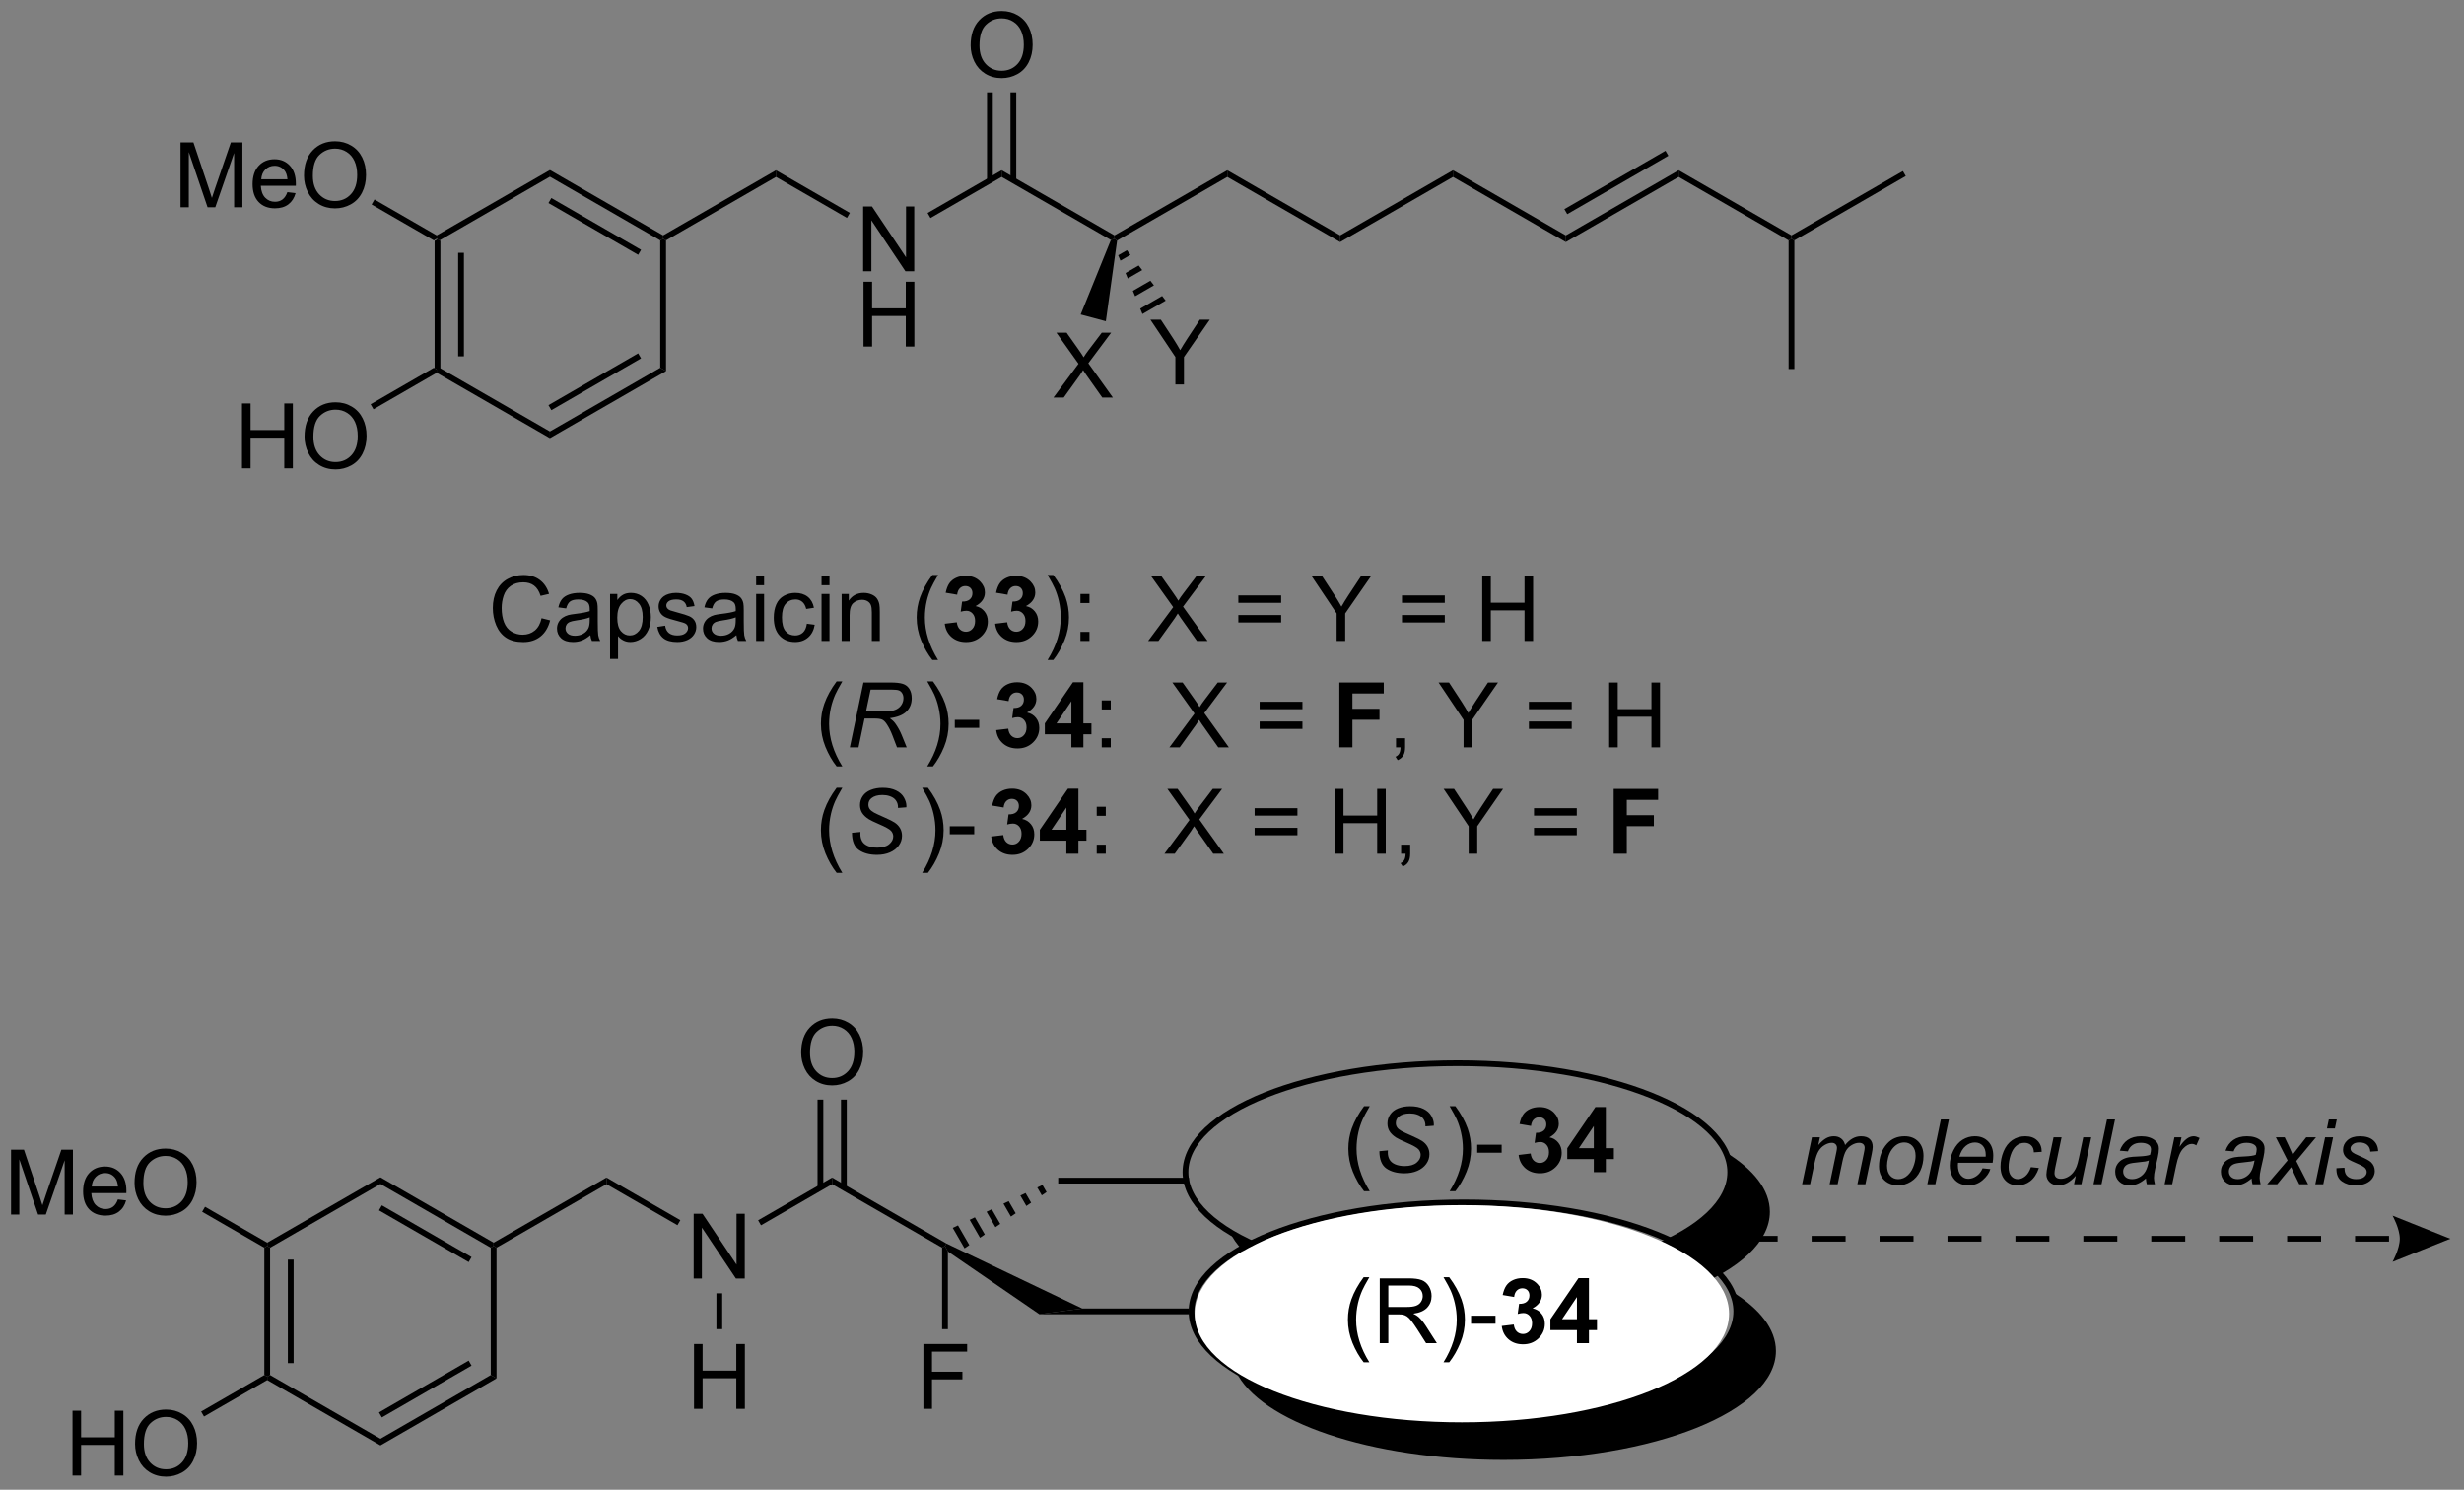 <?xml version="1.0" encoding="UTF-8"?>
<!DOCTYPE svg PUBLIC '-//W3C//DTD SVG 1.0//EN'
          'http://www.w3.org/TR/2001/REC-SVG-20010904/DTD/svg10.dtd'>
<svg stroke-dasharray="none" shape-rendering="auto" xmlns="http://www.w3.org/2000/svg" font-family="'Dialog'" text-rendering="auto" width="597" fill-opacity="1" color-interpolation="auto" color-rendering="auto" preserveAspectRatio="xMidYMid meet" font-size="12px" viewBox="0 0 597 361" fill="black" xmlns:xlink="http://www.w3.org/1999/xlink" stroke="black" image-rendering="auto" stroke-miterlimit="10" stroke-linecap="square" stroke-linejoin="miter" font-style="normal" stroke-width="1" height="361" stroke-dashoffset="0" font-weight="normal" stroke-opacity="1"
><rect x="0" y="0" width="597" height="361" fill="#808080" stroke="none"/><!--Generated by the Batik Graphics2D SVG Generator--><defs id="genericDefs"
  /><g
  ><defs id="defs1"
    ><clipPath clipPathUnits="userSpaceOnUse" id="clipPath1"
      ><path d="M2.139 1.598 L225.763 1.598 L225.763 136.779 L2.139 136.779 L2.139 1.598 Z"
      /></clipPath
      ><clipPath clipPathUnits="userSpaceOnUse" id="clipPath2"
      ><path d="M143.185 81.024 L143.185 212.446 L360.591 212.446 L360.591 81.024 Z"
      /></clipPath
    ></defs
    ><g transform="scale(2.667,2.667) translate(-2.139,-1.598) matrix(1.029,0,0,1.029,-145.141,-81.743)"
    ><path d="M181.5 102.259 L181.755 102.112 L182.01 102.259 L182.01 113.512 L181.755 113.659 L181.5 113.512 ZM183.578 103.312 L183.578 112.459 L184.088 112.459 L184.088 103.312 Z" stroke="none" clip-path="url(#clipPath2)"
    /></g
    ><g transform="matrix(2.743,0,0,2.743,-392.747,-222.242)"
    ><path d="M181.755 113.954 L181.755 113.659 L182.01 113.512 L191.755 119.138 L191.755 119.728 Z" stroke="none" clip-path="url(#clipPath2)"
    /></g
    ><g transform="matrix(2.743,0,0,2.743,-392.747,-222.242)"
    ><path d="M191.755 119.728 L191.755 119.138 L201.5 113.512 L202.011 113.807 ZM191.883 117.254 L199.804 112.68 L199.549 112.238 L191.628 116.812 Z" stroke="none" clip-path="url(#clipPath2)"
    /></g
    ><g transform="matrix(2.743,0,0,2.743,-392.747,-222.242)"
    ><path d="M202.011 113.807 L201.5 113.512 L201.5 102.259 L201.756 102.112 L202.011 102.259 Z" stroke="none" clip-path="url(#clipPath2)"
    /></g
    ><g transform="matrix(2.743,0,0,2.743,-392.747,-222.242)"
    ><path d="M201.756 101.817 L201.756 102.112 L201.5 102.259 L191.755 96.633 L191.755 96.043 ZM199.805 103.091 L191.883 98.517 L191.627 98.959 L199.549 103.533 Z" stroke="none" clip-path="url(#clipPath2)"
    /></g
    ><g transform="matrix(2.743,0,0,2.743,-392.747,-222.242)"
    ><path d="M191.755 96.043 L191.755 96.633 L182.01 102.259 L181.755 102.112 L181.755 101.817 Z" stroke="none" clip-path="url(#clipPath2)"
    /></g
    ><g transform="matrix(2.743,0,0,2.743,-392.747,-222.242)"
    ><path d="M159.128 99.332 L159.128 93.606 L160.268 93.606 L161.625 97.661 Q161.813 98.226 161.899 98.507 Q161.995 98.195 162.203 97.59 L163.573 93.606 L164.594 93.606 L164.594 99.332 L163.862 99.332 L163.862 94.538 L162.198 99.332 L161.516 99.332 L159.859 94.457 L159.859 99.332 L159.128 99.332 ZM168.565 97.997 L169.292 98.085 Q169.12 98.723 168.654 99.075 Q168.19 99.426 167.469 99.426 Q166.557 99.426 166.024 98.866 Q165.492 98.304 165.492 97.293 Q165.492 96.247 166.031 95.668 Q166.57 95.09 167.43 95.09 Q168.261 95.09 168.787 95.658 Q169.315 96.223 169.315 97.249 Q169.315 97.312 169.313 97.437 L166.219 97.437 Q166.258 98.122 166.604 98.486 Q166.953 98.848 167.471 98.848 Q167.859 98.848 168.133 98.645 Q168.406 98.442 168.565 97.997 ZM166.258 96.859 L168.573 96.859 Q168.526 96.335 168.307 96.075 Q167.971 95.668 167.438 95.668 Q166.953 95.668 166.623 95.994 Q166.292 96.317 166.258 96.859 ZM170.035 96.543 Q170.035 95.116 170.801 94.312 Q171.566 93.504 172.778 93.504 Q173.569 93.504 174.205 93.885 Q174.843 94.262 175.176 94.939 Q175.512 95.616 175.512 96.476 Q175.512 97.348 175.16 98.036 Q174.809 98.723 174.163 99.077 Q173.52 99.431 172.772 99.431 Q171.965 99.431 171.327 99.041 Q170.691 98.648 170.363 97.973 Q170.035 97.296 170.035 96.543 ZM170.816 96.554 Q170.816 97.59 171.371 98.187 Q171.929 98.78 172.77 98.78 Q173.624 98.78 174.176 98.179 Q174.731 97.577 174.731 96.473 Q174.731 95.773 174.494 95.252 Q174.257 94.731 173.801 94.445 Q173.348 94.155 172.78 94.155 Q171.975 94.155 171.395 94.71 Q170.816 95.262 170.816 96.554 Z" stroke="none" clip-path="url(#clipPath2)"
    /></g
    ><g transform="matrix(2.743,0,0,2.743,-392.747,-222.242)"
    ><path d="M181.755 101.817 L181.755 102.112 L181.5 102.259 L176.007 99.088 L176.262 98.646 Z" stroke="none" clip-path="url(#clipPath2)"
    /></g
    ><g transform="matrix(2.743,0,0,2.743,-392.747,-222.242)"
    ><path d="M164.557 122.389 L164.557 116.662 L165.315 116.662 L165.315 119.014 L168.292 119.014 L168.292 116.662 L169.05 116.662 L169.05 122.389 L168.292 122.389 L168.292 119.688 L165.315 119.688 L165.315 122.389 L164.557 122.389 ZM170.082 119.6 Q170.082 118.173 170.848 117.368 Q171.613 116.561 172.824 116.561 Q173.616 116.561 174.251 116.941 Q174.889 117.318 175.223 117.996 Q175.559 118.673 175.559 119.532 Q175.559 120.404 175.207 121.092 Q174.856 121.779 174.21 122.133 Q173.566 122.488 172.819 122.488 Q172.012 122.488 171.374 122.097 Q170.738 121.704 170.41 121.029 Q170.082 120.352 170.082 119.6 ZM170.863 119.61 Q170.863 120.647 171.418 121.243 Q171.975 121.837 172.816 121.837 Q173.671 121.837 174.223 121.235 Q174.778 120.633 174.778 119.529 Q174.778 118.829 174.541 118.308 Q174.304 117.787 173.848 117.501 Q173.395 117.212 172.827 117.212 Q172.022 117.212 171.441 117.766 Q170.863 118.318 170.863 119.61 Z" stroke="none" clip-path="url(#clipPath2)"
    /></g
    ><g transform="matrix(2.743,0,0,2.743,-392.747,-222.242)"
    ><path d="M181.5 113.512 L181.755 113.659 L181.755 113.954 L176.173 117.177 L175.918 116.735 Z" stroke="none" clip-path="url(#clipPath2)"
    /></g
    ><g transform="matrix(2.743,0,0,2.743,-392.747,-222.242)"
    ><path d="M202.011 102.259 L201.756 102.112 L201.756 101.817 L211.722 96.063 L211.722 96.652 Z" stroke="none" clip-path="url(#clipPath2)"
    /></g
    ><g transform="matrix(2.743,0,0,2.743,-392.747,-222.242)"
    ><path d="M219.423 104.987 L219.423 99.26 L220.202 99.26 L223.21 103.755 L223.21 99.26 L223.936 99.26 L223.936 104.987 L223.158 104.987 L220.15 100.487 L220.15 104.987 L219.423 104.987 Z" stroke="none" clip-path="url(#clipPath2)"
    /></g
    ><g transform="matrix(2.743,0,0,2.743,-392.747,-222.242)"
    ><path d="M219.455 111.637 L219.455 105.91 L220.213 105.91 L220.213 108.262 L223.189 108.262 L223.189 105.91 L223.947 105.91 L223.947 111.637 L223.189 111.637 L223.189 108.936 L220.213 108.936 L220.213 111.637 L219.455 111.637 Z" stroke="none" clip-path="url(#clipPath2)"
    /></g
    ><g transform="matrix(2.743,0,0,2.743,-392.747,-222.242)"
    ><path d="M211.722 96.652 L211.722 96.063 L218.247 99.83 L217.992 100.272 Z" stroke="none" clip-path="url(#clipPath2)"
    /></g
    ><g transform="matrix(2.743,0,0,2.743,-392.747,-222.242)"
    ><path d="M225.371 100.281 L225.115 99.839 L231.656 96.063 L231.656 96.652 Z" stroke="none" clip-path="url(#clipPath2)"
    /></g
    ><g transform="matrix(2.743,0,0,2.743,-392.747,-222.242)"
    ><path d="M231.656 96.652 L231.656 96.063 L241.623 101.817 L241.623 102.112 L241.305 102.223 Z" stroke="none" clip-path="url(#clipPath2)"
    /></g
    ><g transform="matrix(2.743,0,0,2.743,-392.747,-222.242)"
    ><path d="M228.919 85.035 Q228.919 83.608 229.685 82.803 Q230.45 81.996 231.661 81.996 Q232.453 81.996 233.088 82.376 Q233.726 82.754 234.06 83.431 Q234.395 84.108 234.395 84.967 Q234.395 85.84 234.044 86.527 Q233.692 87.215 233.047 87.569 Q232.403 87.923 231.656 87.923 Q230.849 87.923 230.211 87.532 Q229.575 87.139 229.247 86.465 Q228.919 85.787 228.919 85.035 ZM229.7 85.045 Q229.7 86.082 230.255 86.678 Q230.812 87.272 231.653 87.272 Q232.507 87.272 233.06 86.67 Q233.614 86.069 233.614 84.965 Q233.614 84.264 233.377 83.743 Q233.14 83.222 232.685 82.936 Q232.231 82.647 231.664 82.647 Q230.859 82.647 230.278 83.201 Q229.7 83.754 229.7 85.045 Z" stroke="none" clip-path="url(#clipPath2)"
    /></g
    ><g transform="matrix(2.743,0,0,2.743,-392.747,-222.242)"
    ><path d="M232.947 96.956 L232.947 89.179 L232.437 89.179 L232.437 96.956 ZM230.875 96.956 L230.875 89.179 L230.365 89.179 L230.365 96.956 Z" stroke="none" clip-path="url(#clipPath2)"
    /></g
    ><g transform="matrix(2.743,0,0,2.743,-392.747,-222.242)"
    ><path d="M241.856 102.272 L241.623 102.112 L241.623 101.817 L251.589 96.063 L251.589 96.652 Z" stroke="none" clip-path="url(#clipPath2)"
    /></g
    ><g transform="matrix(2.743,0,0,2.743,-392.747,-222.242)"
    ><path d="M251.589 96.652 L251.589 96.063 L261.556 101.817 L261.556 102.406 Z" stroke="none" clip-path="url(#clipPath2)"
    /></g
    ><g transform="matrix(2.743,0,0,2.743,-392.747,-222.242)"
    ><path d="M261.556 102.406 L261.556 101.817 L271.523 96.063 L271.523 96.652 Z" stroke="none" clip-path="url(#clipPath2)"
    /></g
    ><g transform="matrix(2.743,0,0,2.743,-392.747,-222.242)"
    ><path d="M271.523 96.652 L271.523 96.063 L281.49 101.817 L281.49 102.406 Z" stroke="none" clip-path="url(#clipPath2)"
    /></g
    ><g transform="matrix(2.743,0,0,2.743,-392.747,-222.242)"
    ><path d="M281.49 102.406 L281.49 101.817 L291.457 96.063 L291.457 96.652 ZM281.617 99.941 L290.548 94.784 L290.293 94.343 L281.362 99.499 Z" stroke="none" clip-path="url(#clipPath2)"
    /></g
    ><g transform="matrix(2.743,0,0,2.743,-392.747,-222.242)"
    ><path d="M291.457 96.652 L291.457 96.063 L301.423 101.817 L301.423 102.112 L301.168 102.259 Z" stroke="none" clip-path="url(#clipPath2)"
    /></g
    ><g transform="matrix(2.743,0,0,2.743,-392.747,-222.242)"
    ><path d="M301.678 102.259 L301.423 102.112 L301.423 101.817 L311.263 96.137 L311.518 96.578 Z" stroke="none" clip-path="url(#clipPath2)"
    /></g
    ><g transform="matrix(2.743,0,0,2.743,-392.747,-222.242)"
    ><path d="M301.168 102.259 L301.423 102.112 L301.678 102.259 L301.678 113.621 L301.168 113.621 Z" stroke="none" clip-path="url(#clipPath2)"
    /></g
    ><g transform="matrix(2.743,0,0,2.743,-392.747,-222.242)"
    ><path d="M236.233 116.141 L238.446 113.156 L236.493 110.414 L237.397 110.414 L238.436 111.883 Q238.759 112.339 238.897 112.586 Q239.087 112.274 239.35 111.933 L240.501 110.414 L241.327 110.414 L239.314 113.112 L241.483 116.141 L240.546 116.141 L239.103 114.097 Q238.983 113.922 238.853 113.714 Q238.663 114.026 238.579 114.144 L237.142 116.141 L236.233 116.141 Z" stroke="none" clip-path="url(#clipPath2)"
    /></g
    ><g transform="matrix(2.743,0,0,2.743,-392.747,-222.242)"
    ><path d="M241.305 102.223 L241.623 102.112 L241.856 102.272 L240.861 109.4 L238.638 108.805 Z" stroke="none" clip-path="url(#clipPath2)"
    /></g
    ><g transform="matrix(2.743,0,0,2.743,-392.747,-222.242)"
    ><path d="M247.003 114.987 L247.003 112.56 L244.795 109.261 L245.717 109.261 L246.847 110.987 Q247.159 111.472 247.428 111.956 Q247.685 111.505 248.053 110.943 L249.162 109.261 L250.045 109.261 L247.761 112.56 L247.761 114.987 L247.003 114.987 Z" stroke="none" clip-path="url(#clipPath2)"
    /></g
    ><g transform="matrix(2.743,0,0,2.743,-392.747,-222.242)"
    ><path d="M242.723 103.128 L243.037 103.536 L242.149 104.049 L241.952 103.573 ZM243.76 104.475 L244.073 104.883 L242.797 105.62 L242.601 105.144 ZM244.796 105.822 L245.11 106.23 L243.446 107.191 L243.249 106.715 ZM245.833 107.169 L246.146 107.578 L244.094 108.762 L243.898 108.287 Z" stroke="none" clip-path="url(#clipPath2)"
    /></g
    ><g transform="matrix(2.743,0,0,2.743,-392.747,-222.242)"
    ><path d="M191.018 135.636 L191.775 135.826 Q191.538 136.761 190.919 137.253 Q190.299 137.743 189.405 137.743 Q188.478 137.743 187.898 137.365 Q187.32 136.988 187.015 136.274 Q186.713 135.558 186.713 134.738 Q186.713 133.842 187.054 133.178 Q187.398 132.511 188.028 132.165 Q188.658 131.818 189.416 131.818 Q190.275 131.818 190.861 132.256 Q191.447 132.693 191.679 133.488 L190.932 133.662 Q190.734 133.037 190.353 132.753 Q189.976 132.467 189.4 132.467 Q188.742 132.467 188.296 132.784 Q187.853 133.099 187.674 133.633 Q187.494 134.167 187.494 134.732 Q187.494 135.464 187.708 136.008 Q187.921 136.553 188.369 136.823 Q188.82 137.092 189.343 137.092 Q189.978 137.092 190.419 136.724 Q190.861 136.357 191.018 135.636 ZM195.326 137.131 Q194.935 137.464 194.573 137.602 Q194.214 137.738 193.8 137.738 Q193.115 137.738 192.748 137.404 Q192.381 137.068 192.381 136.55 Q192.381 136.245 192.519 135.993 Q192.66 135.74 192.883 135.589 Q193.107 135.435 193.389 135.357 Q193.597 135.303 194.014 135.253 Q194.865 135.151 195.269 135.011 Q195.271 134.865 195.271 134.826 Q195.271 134.396 195.073 134.222 Q194.803 133.982 194.271 133.982 Q193.777 133.982 193.54 134.157 Q193.303 134.331 193.191 134.771 L192.503 134.678 Q192.597 134.238 192.81 133.967 Q193.027 133.693 193.433 133.547 Q193.839 133.401 194.373 133.401 Q194.904 133.401 195.235 133.526 Q195.568 133.651 195.725 133.842 Q195.881 134.029 195.943 134.318 Q195.98 134.498 195.98 134.967 L195.98 135.904 Q195.98 136.886 196.024 137.146 Q196.068 137.404 196.201 137.644 L195.467 137.644 Q195.357 137.425 195.326 137.131 ZM195.269 135.56 Q194.886 135.717 194.12 135.826 Q193.685 135.888 193.506 135.967 Q193.326 136.045 193.227 136.196 Q193.131 136.347 193.131 136.529 Q193.131 136.81 193.344 136.998 Q193.558 137.185 193.967 137.185 Q194.373 137.185 194.688 137.008 Q195.006 136.831 195.154 136.521 Q195.269 136.284 195.269 135.818 L195.269 135.56 ZM197.07 139.235 L197.07 133.495 L197.71 133.495 L197.71 134.034 Q197.937 133.717 198.221 133.56 Q198.507 133.401 198.913 133.401 Q199.445 133.401 199.851 133.675 Q200.257 133.948 200.463 134.446 Q200.671 134.943 200.671 135.537 Q200.671 136.175 200.442 136.685 Q200.213 137.193 199.778 137.467 Q199.343 137.738 198.861 137.738 Q198.51 137.738 198.231 137.589 Q197.952 137.441 197.773 137.214 L197.773 139.235 L197.07 139.235 ZM197.705 135.592 Q197.705 136.394 198.028 136.776 Q198.353 137.159 198.814 137.159 Q199.283 137.159 199.617 136.763 Q199.952 136.365 199.952 135.534 Q199.952 134.74 199.624 134.347 Q199.299 133.951 198.846 133.951 Q198.398 133.951 198.051 134.373 Q197.705 134.792 197.705 135.592 ZM201.238 136.404 L201.933 136.295 Q201.99 136.714 202.258 136.938 Q202.527 137.159 203.006 137.159 Q203.49 137.159 203.725 136.961 Q203.959 136.763 203.959 136.498 Q203.959 136.261 203.753 136.123 Q203.607 136.029 203.035 135.886 Q202.261 135.691 201.962 135.547 Q201.662 135.404 201.508 135.154 Q201.355 134.901 201.355 134.597 Q201.355 134.318 201.48 134.084 Q201.607 133.847 201.826 133.691 Q201.99 133.568 202.274 133.485 Q202.558 133.401 202.881 133.401 Q203.37 133.401 203.738 133.542 Q204.107 133.683 204.282 133.922 Q204.459 134.162 204.527 134.566 L203.839 134.659 Q203.792 134.339 203.566 134.159 Q203.342 133.98 202.933 133.98 Q202.448 133.98 202.24 134.141 Q202.035 134.3 202.035 134.513 Q202.035 134.651 202.12 134.761 Q202.206 134.873 202.389 134.948 Q202.495 134.988 203.011 135.128 Q203.756 135.326 204.05 135.454 Q204.347 135.581 204.514 135.823 Q204.683 136.066 204.683 136.425 Q204.683 136.776 204.477 137.086 Q204.271 137.396 203.883 137.568 Q203.498 137.738 203.011 137.738 Q202.201 137.738 201.777 137.401 Q201.355 137.066 201.238 136.404 ZM208.225 137.131 Q207.834 137.464 207.472 137.602 Q207.113 137.738 206.698 137.738 Q206.014 137.738 205.646 137.404 Q205.279 137.068 205.279 136.55 Q205.279 136.245 205.417 135.993 Q205.558 135.74 205.782 135.589 Q206.006 135.435 206.287 135.357 Q206.495 135.303 206.912 135.253 Q207.764 135.151 208.167 135.011 Q208.17 134.865 208.17 134.826 Q208.17 134.396 207.972 134.222 Q207.701 133.982 207.17 133.982 Q206.675 133.982 206.438 134.157 Q206.201 134.331 206.089 134.771 L205.402 134.678 Q205.495 134.238 205.709 133.967 Q205.925 133.693 206.331 133.547 Q206.738 133.401 207.271 133.401 Q207.803 133.401 208.133 133.526 Q208.467 133.651 208.623 133.842 Q208.779 134.029 208.842 134.318 Q208.878 134.498 208.878 134.967 L208.878 135.904 Q208.878 136.886 208.923 137.146 Q208.967 137.404 209.1 137.644 L208.365 137.644 Q208.256 137.425 208.225 137.131 ZM208.167 135.56 Q207.785 135.717 207.019 135.826 Q206.584 135.888 206.404 135.967 Q206.225 136.045 206.126 136.196 Q206.029 136.347 206.029 136.529 Q206.029 136.81 206.243 136.998 Q206.456 137.185 206.865 137.185 Q207.271 137.185 207.587 137.008 Q207.904 136.831 208.053 136.521 Q208.167 136.284 208.167 135.818 L208.167 135.56 ZM209.971 132.724 L209.971 131.917 L210.674 131.917 L210.674 132.724 L209.971 132.724 ZM209.971 137.644 L209.971 133.495 L210.674 133.495 L210.674 137.644 L209.971 137.644 ZM214.451 136.123 L215.144 136.214 Q215.029 136.928 214.563 137.334 Q214.097 137.738 213.417 137.738 Q212.566 137.738 212.048 137.18 Q211.529 136.623 211.529 135.584 Q211.529 134.912 211.751 134.409 Q211.975 133.904 212.43 133.654 Q212.886 133.401 213.42 133.401 Q214.097 133.401 214.527 133.743 Q214.956 134.084 215.076 134.714 L214.394 134.818 Q214.295 134.401 214.048 134.191 Q213.8 133.98 213.448 133.98 Q212.917 133.98 212.584 134.36 Q212.253 134.74 212.253 135.566 Q212.253 136.401 212.573 136.782 Q212.894 137.159 213.41 137.159 Q213.823 137.159 214.1 136.907 Q214.378 136.651 214.451 136.123 ZM215.748 132.724 L215.748 131.917 L216.451 131.917 L216.451 132.724 L215.748 132.724 ZM215.748 137.644 L215.748 133.495 L216.451 133.495 L216.451 137.644 L215.748 137.644 ZM217.523 137.644 L217.523 133.495 L218.155 133.495 L218.155 134.084 Q218.611 133.401 219.476 133.401 Q219.851 133.401 220.163 133.537 Q220.478 133.67 220.635 133.888 Q220.791 134.107 220.853 134.409 Q220.893 134.605 220.893 135.092 L220.893 137.644 L220.189 137.644 L220.189 135.12 Q220.189 134.691 220.106 134.477 Q220.025 134.263 219.817 134.138 Q219.609 134.011 219.327 134.011 Q218.877 134.011 218.551 134.297 Q218.226 134.581 218.226 135.378 L218.226 137.644 L217.523 137.644 ZM225.538 139.329 Q224.955 138.594 224.551 137.61 Q224.15 136.623 224.15 135.568 Q224.15 134.638 224.452 133.787 Q224.804 132.8 225.538 131.818 L226.041 131.818 Q225.57 132.631 225.416 132.98 Q225.179 133.519 225.041 134.105 Q224.874 134.834 224.874 135.573 Q224.874 137.451 226.041 139.329 L225.538 139.329 Z" stroke="none" clip-path="url(#clipPath2)"
    /></g
    ><g transform="matrix(2.743,0,0,2.743,-392.747,-222.242)"
    ><path d="M226.632 136.123 L227.695 135.995 Q227.744 136.401 227.965 136.618 Q228.189 136.831 228.507 136.831 Q228.846 136.831 229.077 136.573 Q229.312 136.316 229.312 135.878 Q229.312 135.464 229.088 135.222 Q228.867 134.98 228.546 134.98 Q228.335 134.98 228.041 135.06 L228.163 134.167 Q228.609 134.178 228.843 133.974 Q229.077 133.769 229.077 133.428 Q229.077 133.138 228.905 132.967 Q228.734 132.795 228.447 132.795 Q228.166 132.795 227.965 132.99 Q227.768 133.185 227.726 133.56 L226.713 133.388 Q226.82 132.87 227.03 132.56 Q227.244 132.248 227.624 132.071 Q228.007 131.894 228.478 131.894 Q229.288 131.894 229.775 132.409 Q230.179 132.831 230.179 133.363 Q230.179 134.115 229.353 134.566 Q229.846 134.67 230.14 135.037 Q230.437 135.404 230.437 135.925 Q230.437 136.678 229.885 137.211 Q229.335 137.743 228.515 137.743 Q227.736 137.743 227.223 137.295 Q226.713 136.847 226.632 136.123 ZM231.081 136.123 L232.144 135.995 Q232.193 136.401 232.415 136.618 Q232.639 136.831 232.956 136.831 Q233.295 136.831 233.527 136.573 Q233.761 136.316 233.761 135.878 Q233.761 135.464 233.537 135.222 Q233.316 134.98 232.995 134.98 Q232.784 134.98 232.49 135.06 L232.613 134.167 Q233.058 134.178 233.292 133.974 Q233.527 133.769 233.527 133.428 Q233.527 133.138 233.355 132.967 Q233.183 132.795 232.896 132.795 Q232.615 132.795 232.415 132.99 Q232.217 133.185 232.175 133.56 L231.162 133.388 Q231.269 132.87 231.48 132.56 Q231.693 132.248 232.073 132.071 Q232.456 131.894 232.928 131.894 Q233.738 131.894 234.225 132.409 Q234.628 132.831 234.628 133.363 Q234.628 134.115 233.803 134.566 Q234.295 134.67 234.589 135.037 Q234.886 135.404 234.886 135.925 Q234.886 136.678 234.334 137.211 Q233.784 137.743 232.964 137.743 Q232.185 137.743 231.673 137.295 Q231.162 136.847 231.081 136.123 Z" stroke="none" clip-path="url(#clipPath2)"
    /></g
    ><g transform="matrix(2.743,0,0,2.743,-392.747,-222.242)"
    ><path d="M236.218 139.329 L235.713 139.329 Q236.882 137.451 236.882 135.573 Q236.882 134.839 236.713 134.115 Q236.58 133.529 236.343 132.99 Q236.189 132.638 235.713 131.818 L236.218 131.818 Q236.952 132.8 237.304 133.787 Q237.603 134.638 237.603 135.568 Q237.603 136.623 237.2 137.61 Q236.796 138.594 236.218 139.329 ZM238.617 134.295 L238.617 133.495 L239.416 133.495 L239.416 134.295 L238.617 134.295 ZM238.617 137.644 L238.617 136.842 L239.416 136.842 L239.416 137.644 L238.617 137.644 ZM244.597 137.644 L246.81 134.659 L244.857 131.917 L245.761 131.917 L246.8 133.386 Q247.123 133.842 247.261 134.089 Q247.451 133.776 247.714 133.435 L248.865 131.917 L249.691 131.917 L247.678 134.615 L249.847 137.644 L248.91 137.644 L247.467 135.599 Q247.347 135.425 247.217 135.217 Q247.027 135.529 246.943 135.646 L245.506 137.644 L244.597 137.644 ZM256.346 134.276 L252.564 134.276 L252.564 133.62 L256.346 133.62 L256.346 134.276 ZM256.346 136.013 L252.564 136.013 L252.564 135.357 L256.346 135.357 L256.346 136.013 ZM261.245 137.644 L261.245 135.217 L259.037 131.917 L259.959 131.917 L261.089 133.644 Q261.402 134.128 261.67 134.613 Q261.928 134.162 262.295 133.599 L263.404 131.917 L264.287 131.917 L262.003 135.217 L262.003 137.644 L261.245 137.644 ZM270.799 134.276 L267.018 134.276 L267.018 133.62 L270.799 133.62 L270.799 134.276 ZM270.799 136.013 L267.018 136.013 L267.018 135.357 L270.799 135.357 L270.799 136.013 ZM274.107 137.644 L274.107 131.917 L274.865 131.917 L274.865 134.269 L277.842 134.269 L277.842 131.917 L278.6 131.917 L278.6 137.644 L277.842 137.644 L277.842 134.943 L274.865 134.943 L274.865 137.644 L274.107 137.644 Z" stroke="none" clip-path="url(#clipPath2)"
    /></g
    ><g transform="matrix(2.743,0,0,2.743,-392.747,-222.242)"
    ><path d="M217.081 148.729 Q216.498 147.994 216.094 147.01 Q215.693 146.023 215.693 144.968 Q215.693 144.038 215.995 143.187 Q216.347 142.2 217.081 141.218 L217.584 141.218 Q217.113 142.031 216.959 142.38 Q216.722 142.919 216.584 143.505 Q216.417 144.234 216.417 144.973 Q216.417 146.851 217.584 148.729 L217.081 148.729 Z" stroke="none" clip-path="url(#clipPath2)"
    /></g
    ><g transform="matrix(2.743,0,0,2.743,-392.747,-222.242)"
    ><path d="M218.248 147.044 L219.448 141.317 L221.85 141.317 Q222.56 141.317 222.928 141.437 Q223.295 141.554 223.503 141.882 Q223.714 142.21 223.714 142.71 Q223.714 143.411 223.256 143.872 Q222.8 144.333 221.779 144.468 Q222.092 144.7 222.253 144.921 Q222.613 145.427 222.831 145.966 L223.269 147.044 L222.412 147.044 L222.003 145.976 Q221.779 145.398 221.495 144.976 Q221.3 144.684 221.097 144.593 Q220.894 144.499 220.435 144.499 L219.545 144.499 L219.014 147.044 L218.248 147.044 ZM219.675 143.88 L220.732 143.88 Q221.467 143.88 221.691 143.859 Q222.123 143.817 222.399 143.666 Q222.678 143.512 222.829 143.255 Q222.982 142.997 222.982 142.7 Q222.982 142.45 222.868 142.265 Q222.756 142.078 222.571 142.012 Q222.389 141.945 221.948 141.945 L220.081 141.945 L219.675 143.88 Z" stroke="none" clip-path="url(#clipPath2)"
    /></g
    ><g transform="matrix(2.743,0,0,2.743,-392.747,-222.242)"
    ><path d="M225.588 148.729 L225.083 148.729 Q226.252 146.851 226.252 144.973 Q226.252 144.239 226.083 143.515 Q225.95 142.929 225.713 142.39 Q225.559 142.038 225.083 141.218 L225.588 141.218 Q226.322 142.2 226.674 143.187 Q226.973 144.038 226.973 144.968 Q226.973 146.023 226.57 147.01 Q226.166 147.994 225.588 148.729 ZM227.518 145.325 L227.518 144.617 L229.676 144.617 L229.676 145.325 L227.518 145.325 Z" stroke="none" clip-path="url(#clipPath2)"
    /></g
    ><g transform="matrix(2.743,0,0,2.743,-392.747,-222.242)"
    ><path d="M231.176 145.523 L232.239 145.395 Q232.288 145.802 232.51 146.018 Q232.734 146.231 233.051 146.231 Q233.39 146.231 233.622 145.973 Q233.856 145.716 233.856 145.278 Q233.856 144.864 233.632 144.622 Q233.411 144.38 233.09 144.38 Q232.88 144.38 232.585 144.46 L232.708 143.567 Q233.153 143.578 233.387 143.374 Q233.622 143.169 233.622 142.828 Q233.622 142.538 233.45 142.367 Q233.278 142.195 232.992 142.195 Q232.71 142.195 232.51 142.39 Q232.312 142.585 232.27 142.96 L231.257 142.788 Q231.364 142.27 231.575 141.96 Q231.788 141.648 232.169 141.471 Q232.551 141.294 233.023 141.294 Q233.833 141.294 234.32 141.809 Q234.723 142.231 234.723 142.762 Q234.723 143.515 233.898 143.966 Q234.39 144.07 234.684 144.437 Q234.981 144.804 234.981 145.325 Q234.981 146.078 234.429 146.611 Q233.88 147.143 233.059 147.143 Q232.28 147.143 231.768 146.695 Q231.257 146.247 231.176 145.523 ZM237.816 147.044 L237.816 145.89 L235.472 145.89 L235.472 144.929 L237.956 141.294 L238.878 141.294 L238.878 144.927 L239.589 144.927 L239.589 145.89 L238.878 145.89 L238.878 147.044 L237.816 147.044 ZM237.816 144.927 L237.816 142.968 L236.501 144.927 L237.816 144.927 Z" stroke="none" clip-path="url(#clipPath2)"
    /></g
    ><g transform="matrix(2.743,0,0,2.743,-392.747,-222.242)"
    ><path d="M240.497 143.695 L240.497 142.895 L241.296 142.895 L241.296 143.695 L240.497 143.695 ZM240.497 147.044 L240.497 146.242 L241.296 146.242 L241.296 147.044 L240.497 147.044 ZM246.477 147.044 L248.691 144.059 L246.738 141.317 L247.641 141.317 L248.68 142.786 Q249.003 143.242 249.141 143.489 Q249.331 143.177 249.594 142.835 L250.745 141.317 L251.571 141.317 L249.558 144.015 L251.727 147.044 L250.79 147.044 L249.347 144.999 Q249.227 144.825 249.097 144.617 Q248.907 144.929 248.824 145.046 L247.386 147.044 L246.477 147.044 ZM258.226 143.677 L254.445 143.677 L254.445 143.02 L258.226 143.02 L258.226 143.677 ZM258.226 145.413 L254.445 145.413 L254.445 144.757 L258.226 144.757 L258.226 145.413 Z" stroke="none" clip-path="url(#clipPath2)"
    /></g
    ><g transform="matrix(2.743,0,0,2.743,-392.747,-222.242)"
    ><path d="M261.485 147.044 L261.485 141.317 L265.409 141.317 L265.409 142.286 L262.641 142.286 L262.641 143.64 L265.032 143.64 L265.032 144.609 L262.641 144.609 L262.641 147.044 L261.485 147.044 Z" stroke="none" clip-path="url(#clipPath2)"
    /></g
    ><g transform="matrix(2.743,0,0,2.743,-392.747,-222.242)"
    ><path d="M266.491 147.044 L266.491 146.242 L267.294 146.242 L267.294 147.044 Q267.294 147.486 267.137 147.757 Q266.981 148.028 266.64 148.177 L266.445 147.877 Q266.669 147.778 266.773 147.588 Q266.88 147.4 266.89 147.044 L266.491 147.044 ZM272.458 147.044 L272.458 144.617 L270.249 141.317 L271.171 141.317 L272.301 143.044 Q272.614 143.528 272.882 144.012 Q273.14 143.562 273.507 142.999 L274.616 141.317 L275.499 141.317 L273.216 144.617 L273.216 147.044 L272.458 147.044 ZM282.011 143.677 L278.23 143.677 L278.23 143.02 L282.011 143.02 L282.011 143.677 ZM282.011 145.413 L278.23 145.413 L278.23 144.757 L282.011 144.757 L282.011 145.413 ZM285.32 147.044 L285.32 141.317 L286.077 141.317 L286.077 143.669 L289.054 143.669 L289.054 141.317 L289.812 141.317 L289.812 147.044 L289.054 147.044 L289.054 144.343 L286.077 144.343 L286.077 147.044 L285.32 147.044 Z" stroke="none" clip-path="url(#clipPath2)"
    /></g
    ><g transform="matrix(2.743,0,0,2.743,-392.747,-222.242)"
    ><path d="M217.081 158.129 Q216.498 157.394 216.094 156.41 Q215.693 155.423 215.693 154.368 Q215.693 153.439 215.995 152.587 Q216.347 151.6 217.081 150.618 L217.584 150.618 Q217.113 151.431 216.959 151.78 Q216.722 152.319 216.584 152.905 Q216.417 153.634 216.417 154.373 Q216.417 156.251 217.584 158.129 L217.081 158.129 Z" stroke="none" clip-path="url(#clipPath2)"
    /></g
    ><g transform="matrix(2.743,0,0,2.743,-392.747,-222.242)"
    ><path d="M218.435 154.592 L219.185 154.522 L219.178 154.72 Q219.178 155.053 219.329 155.329 Q219.482 155.603 219.834 155.754 Q220.185 155.905 220.67 155.905 Q221.357 155.905 221.719 155.605 Q222.081 155.303 222.081 154.915 Q222.081 154.647 221.889 154.423 Q221.693 154.204 220.823 153.829 Q220.146 153.537 219.902 153.381 Q219.514 153.126 219.329 152.829 Q219.146 152.53 219.146 152.147 Q219.146 151.704 219.389 151.35 Q219.631 150.993 220.097 150.806 Q220.566 150.618 221.152 150.618 Q221.85 150.618 222.329 150.853 Q222.81 151.087 223.027 151.478 Q223.245 151.868 223.245 152.225 Q223.245 152.259 223.24 152.342 L222.503 152.399 Q222.503 152.157 222.459 152.022 Q222.381 151.782 222.217 151.618 Q222.053 151.454 221.766 151.355 Q221.48 151.256 221.123 151.256 Q220.498 151.256 220.152 151.537 Q219.886 151.751 219.886 152.108 Q219.886 152.319 219.995 152.485 Q220.105 152.649 220.389 152.811 Q220.592 152.923 221.355 153.259 Q221.972 153.532 222.206 153.689 Q222.519 153.897 222.685 154.191 Q222.855 154.485 222.855 154.86 Q222.855 155.327 222.571 155.72 Q222.287 156.11 221.787 156.327 Q221.287 156.543 220.644 156.543 Q219.67 156.543 219.055 156.118 Q218.441 155.694 218.435 154.592 Z" stroke="none" clip-path="url(#clipPath2)"
    /></g
    ><g transform="matrix(2.743,0,0,2.743,-392.747,-222.242)"
    ><path d="M225.147 158.129 L224.641 158.129 Q225.81 156.251 225.81 154.373 Q225.81 153.639 225.641 152.915 Q225.508 152.329 225.272 151.79 Q225.118 151.439 224.641 150.618 L225.147 150.618 Q225.881 151.6 226.232 152.587 Q226.532 153.439 226.532 154.368 Q226.532 155.423 226.128 156.41 Q225.725 157.394 225.147 158.129 ZM227.076 154.725 L227.076 154.017 L229.235 154.017 L229.235 154.725 L227.076 154.725 Z" stroke="none" clip-path="url(#clipPath2)"
    /></g
    ><g transform="matrix(2.743,0,0,2.743,-392.747,-222.242)"
    ><path d="M230.735 154.923 L231.798 154.795 Q231.847 155.202 232.068 155.418 Q232.292 155.631 232.61 155.631 Q232.948 155.631 233.18 155.373 Q233.415 155.116 233.415 154.678 Q233.415 154.264 233.191 154.022 Q232.969 153.78 232.649 153.78 Q232.438 153.78 232.144 153.86 L232.266 152.967 Q232.712 152.978 232.946 152.774 Q233.18 152.569 233.18 152.228 Q233.18 151.939 233.008 151.767 Q232.837 151.595 232.55 151.595 Q232.269 151.595 232.068 151.79 Q231.87 151.985 231.829 152.36 L230.816 152.189 Q230.923 151.67 231.133 151.36 Q231.347 151.048 231.727 150.871 Q232.11 150.694 232.581 150.694 Q233.391 150.694 233.878 151.209 Q234.282 151.631 234.282 152.162 Q234.282 152.915 233.456 153.366 Q233.948 153.47 234.243 153.837 Q234.54 154.204 234.54 154.725 Q234.54 155.478 233.988 156.011 Q233.438 156.543 232.618 156.543 Q231.839 156.543 231.326 156.095 Q230.816 155.647 230.735 154.923 ZM237.374 156.444 L237.374 155.29 L235.031 155.29 L235.031 154.329 L237.515 150.694 L238.437 150.694 L238.437 154.327 L239.148 154.327 L239.148 155.29 L238.437 155.29 L238.437 156.444 L237.374 156.444 ZM237.374 154.327 L237.374 152.368 L236.059 154.327 L237.374 154.327 Z" stroke="none" clip-path="url(#clipPath2)"
    /></g
    ><g transform="matrix(2.743,0,0,2.743,-392.747,-222.242)"
    ><path d="M240.055 153.095 L240.055 152.295 L240.855 152.295 L240.855 153.095 L240.055 153.095 ZM240.055 156.444 L240.055 155.642 L240.855 155.642 L240.855 156.444 L240.055 156.444 ZM246.036 156.444 L248.249 153.459 L246.296 150.717 L247.2 150.717 L248.239 152.186 Q248.562 152.642 248.7 152.889 Q248.89 152.577 249.153 152.235 L250.304 150.717 L251.13 150.717 L249.117 153.415 L251.286 156.444 L250.348 156.444 L248.906 154.399 Q248.786 154.225 248.656 154.017 Q248.465 154.329 248.382 154.446 L246.945 156.444 L246.036 156.444 ZM257.784 153.077 L254.003 153.077 L254.003 152.42 L257.784 152.42 L257.784 153.077 ZM257.784 154.814 L254.003 154.814 L254.003 154.157 L257.784 154.157 L257.784 154.814 ZM261.093 156.444 L261.093 150.717 L261.851 150.717 L261.851 153.069 L264.827 153.069 L264.827 150.717 L265.585 150.717 L265.585 156.444 L264.827 156.444 L264.827 153.743 L261.851 153.743 L261.851 156.444 L261.093 156.444 ZM266.941 156.444 L266.941 155.642 L267.743 155.642 L267.743 156.444 Q267.743 156.886 267.587 157.157 Q267.43 157.428 267.089 157.577 L266.894 157.277 Q267.118 157.178 267.222 156.988 Q267.329 156.8 267.339 156.444 L266.941 156.444 ZM272.907 156.444 L272.907 154.017 L270.699 150.717 L271.62 150.717 L272.751 152.444 Q273.063 152.928 273.331 153.412 Q273.589 152.962 273.956 152.399 L275.066 150.717 L275.949 150.717 L273.665 154.017 L273.665 156.444 L272.907 156.444 ZM282.46 153.077 L278.679 153.077 L278.679 152.42 L282.46 152.42 L282.46 153.077 ZM282.46 154.814 L278.679 154.814 L278.679 154.157 L282.46 154.157 L282.46 154.814 Z" stroke="none" clip-path="url(#clipPath2)"
    /></g
    ><g transform="matrix(2.743,0,0,2.743,-392.747,-222.242)"
    ><path d="M285.719 156.444 L285.719 150.717 L289.644 150.717 L289.644 151.686 L286.876 151.686 L286.876 153.04 L289.266 153.04 L289.266 154.009 L286.876 154.009 L286.876 156.444 L285.719 156.444 Z" stroke="none" clip-path="url(#clipPath2)"
    /></g
    ><g transform="matrix(2.743,0,0,2.743,-392.747,-222.242)"
    ><path d="M166.529 191.245 L166.784 191.098 L167.039 191.245 L167.039 202.498 L166.784 202.645 L166.529 202.498 ZM168.607 192.298 L168.607 201.445 L169.118 201.445 L169.118 192.298 Z" stroke="none" clip-path="url(#clipPath2)"
    /></g
    ><g transform="matrix(2.743,0,0,2.743,-392.747,-222.242)"
    ><path d="M166.784 202.94 L166.784 202.645 L167.039 202.498 L176.785 208.125 L176.785 208.714 Z" stroke="none" clip-path="url(#clipPath2)"
    /></g
    ><g transform="matrix(2.743,0,0,2.743,-392.747,-222.242)"
    ><path d="M176.785 208.714 L176.785 208.125 L186.53 202.498 L187.04 202.793 ZM176.912 206.24 L184.834 201.666 L184.579 201.224 L176.657 205.798 Z" stroke="none" clip-path="url(#clipPath2)"
    /></g
    ><g transform="matrix(2.743,0,0,2.743,-392.747,-222.242)"
    ><path d="M187.04 202.793 L186.53 202.498 L186.53 191.245 L186.785 191.098 L187.04 191.245 Z" stroke="none" clip-path="url(#clipPath2)"
    /></g
    ><g transform="matrix(2.743,0,0,2.743,-392.747,-222.242)"
    ><path d="M186.785 190.803 L186.785 191.098 L186.53 191.245 L176.785 185.619 L176.785 185.03 ZM184.834 192.077 L176.912 187.503 L176.657 187.945 L184.579 192.519 Z" stroke="none" clip-path="url(#clipPath2)"
    /></g
    ><g transform="matrix(2.743,0,0,2.743,-392.747,-222.242)"
    ><path d="M176.785 185.03 L176.785 185.619 L167.039 191.245 L166.784 191.098 L166.784 190.803 Z" stroke="none" clip-path="url(#clipPath2)"
    /></g
    ><g transform="matrix(2.743,0,0,2.743,-392.747,-222.242)"
    ><path d="M144.157 188.319 L144.157 182.592 L145.298 182.592 L146.655 186.647 Q146.842 187.212 146.928 187.493 Q147.024 187.18 147.233 186.576 L148.602 182.592 L149.623 182.592 L149.623 188.319 L148.892 188.319 L148.892 183.524 L147.227 188.319 L146.545 188.319 L144.889 183.444 L144.889 188.319 L144.157 188.319 ZM153.595 186.983 L154.321 187.071 Q154.149 187.709 153.683 188.061 Q153.22 188.412 152.498 188.412 Q151.587 188.412 151.053 187.852 Q150.522 187.29 150.522 186.279 Q150.522 185.233 151.061 184.654 Q151.6 184.076 152.459 184.076 Q153.29 184.076 153.816 184.644 Q154.345 185.209 154.345 186.235 Q154.345 186.298 154.342 186.423 L151.248 186.423 Q151.287 187.108 151.634 187.472 Q151.983 187.834 152.501 187.834 Q152.889 187.834 153.162 187.631 Q153.436 187.428 153.595 186.983 ZM151.287 185.845 L153.602 185.845 Q153.556 185.321 153.337 185.061 Q153.001 184.654 152.467 184.654 Q151.983 184.654 151.652 184.98 Q151.321 185.303 151.287 185.845 ZM155.065 185.529 Q155.065 184.102 155.83 183.298 Q156.596 182.49 157.807 182.49 Q158.599 182.49 159.234 182.871 Q159.872 183.248 160.205 183.925 Q160.541 184.602 160.541 185.462 Q160.541 186.334 160.19 187.022 Q159.838 187.709 159.192 188.063 Q158.549 188.417 157.802 188.417 Q156.994 188.417 156.356 188.027 Q155.721 187.634 155.393 186.959 Q155.065 186.282 155.065 185.529 ZM155.846 185.54 Q155.846 186.576 156.401 187.173 Q156.958 187.766 157.799 187.766 Q158.653 187.766 159.205 187.165 Q159.76 186.563 159.76 185.459 Q159.76 184.759 159.523 184.238 Q159.286 183.717 158.83 183.43 Q158.377 183.141 157.81 183.141 Q157.005 183.141 156.424 183.696 Q155.846 184.248 155.846 185.54 Z" stroke="none" clip-path="url(#clipPath2)"
    /></g
    ><g transform="matrix(2.743,0,0,2.743,-392.747,-222.242)"
    ><path d="M166.784 190.803 L166.784 191.098 L166.529 191.245 L161.037 188.074 L161.292 187.632 Z" stroke="none" clip-path="url(#clipPath2)"
    /></g
    ><g transform="matrix(2.743,0,0,2.743,-392.747,-222.242)"
    ><path d="M149.587 211.375 L149.587 205.648 L150.345 205.648 L150.345 208 L153.321 208 L153.321 205.648 L154.079 205.648 L154.079 211.375 L153.321 211.375 L153.321 208.674 L150.345 208.674 L150.345 211.375 L149.587 211.375 ZM155.112 208.586 Q155.112 207.159 155.877 206.354 Q156.643 205.547 157.854 205.547 Q158.645 205.547 159.281 205.927 Q159.919 206.304 160.252 206.982 Q160.588 207.659 160.588 208.518 Q160.588 209.39 160.237 210.078 Q159.885 210.765 159.239 211.119 Q158.596 211.474 157.849 211.474 Q157.041 211.474 156.403 211.083 Q155.768 210.69 155.44 210.015 Q155.112 209.338 155.112 208.586 ZM155.893 208.596 Q155.893 209.632 156.447 210.229 Q157.005 210.823 157.846 210.823 Q158.7 210.823 159.252 210.221 Q159.807 209.619 159.807 208.515 Q159.807 207.815 159.57 207.294 Q159.333 206.773 158.877 206.487 Q158.424 206.198 157.856 206.198 Q157.052 206.198 156.471 206.752 Q155.893 207.304 155.893 208.596 Z" stroke="none" clip-path="url(#clipPath2)"
    /></g
    ><g transform="matrix(2.743,0,0,2.743,-392.747,-222.242)"
    ><path d="M166.529 202.498 L166.784 202.645 L166.784 202.94 L161.202 206.162 L160.947 205.721 Z" stroke="none" clip-path="url(#clipPath2)"
    /></g
    ><g transform="matrix(2.743,0,0,2.743,-392.747,-222.242)"
    ><path d="M187.04 191.245 L186.785 191.098 L186.785 190.803 L196.752 185.049 L196.752 185.638 Z" stroke="none" clip-path="url(#clipPath2)"
    /></g
    ><g transform="matrix(2.743,0,0,2.743,-392.747,-222.242)"
    ><path d="M204.453 193.973 L204.453 188.246 L205.232 188.246 L208.239 192.741 L208.239 188.246 L208.966 188.246 L208.966 193.973 L208.187 193.973 L205.179 189.473 L205.179 193.973 L204.453 193.973 Z" stroke="none" clip-path="url(#clipPath2)"
    /></g
    ><g transform="matrix(2.743,0,0,2.743,-392.747,-222.242)"
    ><path d="M196.752 185.638 L196.752 185.049 L203.276 188.816 L203.021 189.258 Z" stroke="none" clip-path="url(#clipPath2)"
    /></g
    ><g transform="matrix(2.743,0,0,2.743,-392.747,-222.242)"
    ><path d="M210.4 189.267 L210.145 188.825 L216.685 185.049 L216.685 185.638 Z" stroke="none" clip-path="url(#clipPath2)"
    /></g
    ><g transform="matrix(2.743,0,0,2.743,-392.747,-222.242)"
    ><path d="M216.685 185.638 L216.685 185.049 L226.78 190.877 L226.652 191.098 L226.397 191.245 Z" stroke="none" clip-path="url(#clipPath2)"
    /></g
    ><g transform="matrix(2.743,0,0,2.743,-392.747,-222.242)"
    ><path d="M213.948 174.021 Q213.948 172.594 214.714 171.789 Q215.48 170.982 216.69 170.982 Q217.482 170.982 218.118 171.362 Q218.756 171.74 219.089 172.417 Q219.425 173.094 219.425 173.953 Q219.425 174.826 219.073 175.513 Q218.722 176.201 218.076 176.555 Q217.433 176.909 216.685 176.909 Q215.878 176.909 215.24 176.518 Q214.605 176.125 214.276 175.451 Q213.948 174.774 213.948 174.021 ZM214.73 174.031 Q214.73 175.068 215.284 175.664 Q215.842 176.258 216.683 176.258 Q217.537 176.258 218.089 175.656 Q218.644 175.055 218.644 173.951 Q218.644 173.25 218.407 172.729 Q218.17 172.208 217.714 171.922 Q217.261 171.633 216.693 171.633 Q215.888 171.633 215.308 172.188 Q214.73 172.74 214.73 174.031 Z" stroke="none" clip-path="url(#clipPath2)"
    /></g
    ><g transform="matrix(2.743,0,0,2.743,-392.747,-222.242)"
    ><path d="M217.976 185.941 L217.976 178.165 L217.466 178.165 L217.466 185.941 ZM215.905 185.941 L215.905 178.165 L215.394 178.165 L215.394 185.941 Z" stroke="none" clip-path="url(#clipPath2)"
    /></g
    ><g transform="matrix(2.743,0,0,2.743,-392.747,-222.242)"
    ><path d="M224.746 205.482 L224.746 199.755 L228.61 199.755 L228.61 200.429 L225.504 200.429 L225.504 202.203 L228.191 202.203 L228.191 202.88 L225.504 202.88 L225.504 205.482 L224.746 205.482 Z" stroke="none" clip-path="url(#clipPath2)"
    /></g
    ><g transform="matrix(2.743,0,0,2.743,-392.747,-222.242)"
    ><path d="M226.397 191.245 L226.652 191.098 L226.907 191.581 L226.907 198.443 L226.397 198.443 Z" stroke="none" clip-path="url(#clipPath2)"
    /></g
    ><g transform="matrix(2.743,0,0,2.743,-392.747,-222.242)"
    ><path d="M204.484 205.482 L204.484 199.755 L205.242 199.755 L205.242 202.107 L208.219 202.107 L208.219 199.755 L208.976 199.755 L208.976 205.482 L208.219 205.482 L208.219 202.781 L205.242 202.781 L205.242 205.482 L204.484 205.482 Z" stroke="none" clip-path="url(#clipPath2)"
    /></g
    ><g transform="matrix(2.743,0,0,2.743,-392.747,-222.242)"
    ><path d="M206.463 195.277 L206.974 195.277 L206.974 198.443 L206.463 198.443 Z" stroke="none" clip-path="url(#clipPath2)"
    /></g
    ><g transform="matrix(2.743,0,0,2.743,-392.747,-222.242)"
    ><path d="M226.907 191.581 L226.652 191.098 L226.78 190.877 L238.778 196.617 L234.995 197.127 Z" stroke="none" clip-path="url(#clipPath2)"
    /></g
    ><g transform="matrix(2.743,0,0,2.743,-392.747,-222.242)"
    ><path d="M227.338 189.498 L227.8 189.277 L228.803 191.014 L228.381 191.304 ZM228.831 188.784 L229.293 188.563 L230.168 190.079 L229.746 190.368 ZM230.324 188.07 L230.785 187.849 L231.532 189.143 L231.11 189.432 ZM231.816 187.356 L232.278 187.135 L232.897 188.207 L232.475 188.497 ZM233.309 186.642 L233.77 186.421 L234.262 187.272 L233.84 187.561 ZM234.802 185.928 L235.263 185.707 L235.626 186.336 L235.204 186.625 Z" stroke="none" clip-path="url(#clipPath2)"
    /></g
    ><g transform="matrix(2.743,0,0,2.743,-392.747,-222.242)"
    ><path d="M236.653 185.579 L236.653 185.069 L248.2 185.069 L248.2 185.579 Z" stroke="none" clip-path="url(#clipPath2)"
    /></g
    ><g transform="matrix(2.743,0,0,2.743,-392.747,-222.242)"
    ><path d="M234.995 197.127 L238.778 196.617 L248.2 196.617 L248.2 197.127 Z" stroke="none" clip-path="url(#clipPath2)"
    /></g
    ><g transform="matrix(2.743,0,0,2.743,-392.747,-222.242)"
    ><path d="M291.203 190.711 L294.203 190.711 L294.203 190.201 L291.203 190.201 ZM297.203 190.711 L300.203 190.711 L300.203 190.201 L297.203 190.201 ZM303.203 190.711 L306.203 190.711 L306.203 190.201 L303.203 190.201 ZM309.203 190.711 L312.203 190.711 L312.203 190.201 L309.203 190.201 ZM315.203 190.711 L318.203 190.711 L318.203 190.201 L315.203 190.201 ZM321.203 190.711 L324.203 190.711 L324.203 190.201 L321.203 190.201 ZM327.203 190.711 L330.203 190.711 L330.203 190.201 L327.203 190.201 ZM333.203 190.711 L336.203 190.711 L336.203 190.201 L333.203 190.201 ZM339.203 190.711 L342.203 190.711 L342.203 190.201 L339.203 190.201 ZM345.203 190.711 L348.203 190.711 L348.203 190.201 L345.203 190.201 ZM351.203 190.711 L354.203 190.711 L354.203 190.201 L351.203 190.201 ZM359.618 190.456 L354.516 192.496 C354.516 192.496 355.154 191.349 355.154 190.456 C355.154 189.563 354.516 188.415 354.516 188.415 Z" stroke="none" clip-path="url(#clipPath2)"
    /></g
    ><g transform="matrix(2.743,0,0,2.743,-392.747,-222.242)"
    ><path d="M302.362 185.644 L303.229 181.495 L303.935 181.495 L303.791 182.178 Q304.185 181.737 304.495 181.571 Q304.807 181.401 305.169 181.401 Q305.557 181.401 305.815 181.607 Q306.075 181.81 306.159 182.178 Q306.474 181.787 306.823 181.594 Q307.174 181.401 307.56 181.401 Q308.081 181.401 308.338 181.649 Q308.599 181.894 308.599 182.339 Q308.599 182.529 308.51 182.972 L307.95 185.644 L307.245 185.644 L307.815 182.901 Q307.888 182.565 307.888 182.42 Q307.888 182.216 307.758 182.099 Q307.63 181.982 307.396 181.982 Q307.081 181.982 306.752 182.175 Q306.424 182.365 306.242 182.678 Q306.06 182.987 305.924 183.631 L305.502 185.644 L304.794 185.644 L305.38 182.841 Q305.442 182.558 305.442 182.435 Q305.442 182.232 305.315 182.107 Q305.19 181.982 304.987 181.982 Q304.685 181.982 304.354 182.175 Q304.026 182.365 303.817 182.709 Q303.612 183.05 303.479 183.683 L303.067 185.644 L302.362 185.644 ZM309.154 184.068 Q309.154 182.855 309.87 182.058 Q310.458 181.401 311.416 181.401 Q312.166 181.401 312.625 181.87 Q313.083 182.339 313.083 183.136 Q313.083 183.849 312.794 184.466 Q312.505 185.081 311.971 185.409 Q311.44 185.737 310.849 185.737 Q310.364 185.737 309.969 185.532 Q309.573 185.323 309.362 184.946 Q309.154 184.565 309.154 184.068 ZM309.862 183.998 Q309.862 184.584 310.143 184.888 Q310.424 185.19 310.857 185.19 Q311.083 185.19 311.305 185.099 Q311.529 185.006 311.719 184.818 Q311.911 184.631 312.047 184.391 Q312.182 184.151 312.263 183.873 Q312.385 183.487 312.385 183.131 Q312.385 182.568 312.101 182.258 Q311.817 181.948 311.388 181.948 Q311.057 181.948 310.784 182.107 Q310.51 182.263 310.289 182.568 Q310.067 182.873 309.963 183.279 Q309.862 183.683 309.862 183.998 ZM313.423 185.644 L314.618 179.917 L315.327 179.917 L314.131 185.644 L313.423 185.644 ZM318.302 184.232 L318.989 184.303 Q318.841 184.815 318.307 185.276 Q317.776 185.737 317.036 185.737 Q316.575 185.737 316.19 185.524 Q315.807 185.31 315.604 184.904 Q315.404 184.498 315.404 183.98 Q315.404 183.3 315.719 182.662 Q316.034 182.021 316.534 181.711 Q317.034 181.401 317.614 181.401 Q318.357 181.401 318.799 181.862 Q319.245 182.323 319.245 183.12 Q319.245 183.425 319.19 183.745 L316.135 183.745 Q316.12 183.865 316.12 183.964 Q316.12 184.545 316.385 184.852 Q316.654 185.159 317.041 185.159 Q317.404 185.159 317.755 184.922 Q318.107 184.683 318.302 184.232 ZM316.247 183.206 L318.575 183.206 Q318.581 183.097 318.581 183.05 Q318.581 182.519 318.315 182.235 Q318.049 181.951 317.63 181.951 Q317.177 181.951 316.805 182.263 Q316.432 182.576 316.247 183.206 ZM322.569 184.131 L323.275 184.206 Q323.009 184.982 322.519 185.36 Q322.03 185.737 321.405 185.737 Q320.728 185.737 320.308 185.3 Q319.889 184.862 319.889 184.076 Q319.889 183.396 320.157 182.74 Q320.428 182.084 320.928 181.743 Q321.431 181.401 322.077 181.401 Q322.743 181.401 323.134 181.779 Q323.525 182.154 323.525 182.776 L322.829 182.823 Q322.827 182.428 322.6 182.206 Q322.376 181.982 322.009 181.982 Q321.584 181.982 321.272 182.253 Q320.959 182.521 320.78 183.071 Q320.603 183.62 320.603 184.128 Q320.603 184.659 320.837 184.925 Q321.071 185.19 321.415 185.19 Q321.759 185.19 322.074 184.93 Q322.389 184.667 322.569 184.131 ZM326.538 184.894 Q325.79 185.737 325.009 185.737 Q324.53 185.737 324.233 185.461 Q323.939 185.185 323.939 184.787 Q323.939 184.526 324.071 183.888 L324.571 181.495 L325.28 181.495 L324.725 184.146 Q324.655 184.48 324.655 184.662 Q324.655 184.896 324.795 185.029 Q324.939 185.159 325.217 185.159 Q325.514 185.159 325.795 185.016 Q326.079 184.87 326.285 184.625 Q326.491 184.378 326.618 184.042 Q326.704 183.826 326.819 183.287 L327.194 181.495 L327.9 181.495 L327.032 185.644 L326.381 185.644 L326.538 184.894 ZM328.099 185.644 L329.294 179.917 L330.002 179.917 L328.807 185.644 L328.099 185.644 ZM332.728 185.128 Q332.361 185.443 332.019 185.591 Q331.681 185.737 331.295 185.737 Q330.72 185.737 330.368 185.399 Q330.017 185.06 330.017 184.534 Q330.017 184.185 330.176 183.92 Q330.334 183.651 330.595 183.49 Q330.858 183.326 331.236 183.256 Q331.475 183.209 332.139 183.183 Q332.806 183.154 333.095 183.042 Q333.178 182.753 333.178 182.56 Q333.178 182.315 332.998 182.175 Q332.751 181.98 332.28 181.98 Q331.834 181.98 331.551 182.178 Q331.267 182.373 331.139 182.737 L330.423 182.675 Q330.642 182.058 331.116 181.73 Q331.592 181.401 332.314 181.401 Q333.084 181.401 333.532 181.769 Q333.876 182.042 333.876 182.48 Q333.876 182.81 333.78 183.248 L333.548 184.279 Q333.439 184.771 333.439 185.081 Q333.439 185.276 333.525 185.644 L332.811 185.644 Q332.751 185.44 332.728 185.128 ZM332.991 183.542 Q332.842 183.599 332.67 183.631 Q332.501 183.662 332.103 183.698 Q331.486 183.753 331.23 183.836 Q330.978 183.92 330.848 184.105 Q330.72 184.287 330.72 184.511 Q330.72 184.808 330.926 185 Q331.131 185.19 331.509 185.19 Q331.861 185.19 332.183 185.006 Q332.509 184.818 332.696 184.487 Q332.884 184.154 332.991 183.542 ZM334.38 185.644 L335.247 181.495 L335.872 181.495 L335.698 182.341 Q336.018 181.862 336.323 181.633 Q336.63 181.401 336.95 181.401 Q337.161 181.401 337.471 181.553 L337.182 182.209 Q336.997 182.076 336.779 182.076 Q336.409 182.076 336.018 182.49 Q335.627 182.904 335.404 183.98 L335.052 185.644 L334.38 185.644 ZM342.064 185.128 Q341.696 185.443 341.355 185.591 Q341.017 185.737 340.631 185.737 Q340.056 185.737 339.704 185.399 Q339.353 185.06 339.353 184.534 Q339.353 184.185 339.512 183.92 Q339.67 183.651 339.931 183.49 Q340.194 183.326 340.571 183.256 Q340.811 183.209 341.475 183.183 Q342.142 183.154 342.431 183.042 Q342.514 182.753 342.514 182.56 Q342.514 182.315 342.334 182.175 Q342.087 181.98 341.616 181.98 Q341.17 181.98 340.887 182.178 Q340.603 182.373 340.475 182.737 L339.759 182.675 Q339.978 182.058 340.452 181.73 Q340.928 181.401 341.65 181.401 Q342.42 181.401 342.868 181.769 Q343.212 182.042 343.212 182.48 Q343.212 182.81 343.116 183.248 L342.884 184.279 Q342.775 184.771 342.775 185.081 Q342.775 185.276 342.861 185.644 L342.147 185.644 Q342.087 185.44 342.064 185.128 ZM342.327 183.542 Q342.178 183.599 342.006 183.631 Q341.837 183.662 341.439 183.698 Q340.821 183.753 340.566 183.836 Q340.314 183.92 340.183 184.105 Q340.056 184.287 340.056 184.511 Q340.056 184.808 340.262 185 Q340.467 185.19 340.845 185.19 Q341.196 185.19 341.519 185.006 Q341.845 184.818 342.032 184.487 Q342.22 184.154 342.327 183.542 ZM343.437 185.644 L345.245 183.537 L344.208 181.495 L344.989 181.495 L345.341 182.232 Q345.536 182.646 345.692 183.026 L346.888 181.495 L347.752 181.495 L346.01 183.591 L347.057 185.644 L346.276 185.644 L345.862 184.8 Q345.729 184.529 345.56 184.131 L344.325 185.644 L343.437 185.644 ZM348.721 180.716 L348.888 179.917 L349.591 179.917 L349.424 180.716 L348.721 180.716 ZM347.69 185.644 L348.557 181.495 L349.263 181.495 L348.396 185.644 L347.69 185.644 ZM349.561 184.224 L350.267 184.183 Q350.267 184.487 350.361 184.703 Q350.454 184.917 350.707 185.055 Q350.959 185.19 351.295 185.19 Q351.764 185.19 351.998 185.003 Q352.233 184.815 352.233 184.56 Q352.233 184.378 352.092 184.214 Q351.946 184.05 351.387 183.81 Q350.827 183.568 350.67 183.472 Q350.407 183.31 350.275 183.094 Q350.142 182.878 350.142 182.597 Q350.142 182.105 350.532 181.753 Q350.923 181.401 351.626 181.401 Q352.407 181.401 352.816 181.763 Q353.225 182.123 353.241 182.714 L352.548 182.761 Q352.532 182.386 352.282 182.167 Q352.032 181.948 351.577 181.948 Q351.209 181.948 351.006 182.118 Q350.803 182.284 350.803 182.48 Q350.803 182.675 350.978 182.823 Q351.095 182.925 351.584 183.136 Q352.397 183.487 352.608 183.69 Q352.944 184.013 352.944 184.48 Q352.944 184.787 352.754 185.084 Q352.564 185.381 352.176 185.56 Q351.788 185.737 351.259 185.737 Q350.54 185.737 350.038 185.381 Q349.532 185.026 349.561 184.224 Z" stroke="none" clip-path="url(#clipPath2)"
    /></g
    ><g stroke-width="0.51" transform="matrix(2.743,0,0,2.743,-392.747,-222.242)"
    ><path fill="none" d="M271.955 174.95 C285.243 174.95 296.015 179.259 296.015 184.574 C296.015 189.889 285.243 194.198 271.955 194.198 C258.667 194.198 247.895 189.889 247.895 184.574 C247.895 179.259 258.667 174.95 271.955 174.95" clip-path="url(#clipPath2)"
    /></g
    ><g transform="matrix(2.743,0,0,2.743,-392.747,-222.242)"
    ><path d="M295.616 182.82 C295.878 183.389 296.015 183.975 296.015 184.574 C296.015 189.889 285.243 194.198 271.955 194.198 C263.514 194.198 256.088 192.459 251.794 189.828 L251.794 189.828 C253.855 194.306 263.665 197.698 275.455 197.698 C288.743 197.698 299.515 193.389 299.515 188.074 C299.515 186.136 298.082 184.331 295.616 182.82 Z" stroke="none" clip-path="url(#clipPath2)"
    /></g
    ><g stroke-width="0.51" transform="matrix(2.743,0,0,2.743,-392.747,-222.242)"
    ><path fill="none" d="M272.489 187.248 C285.777 187.248 296.549 191.556 296.549 196.872 C296.549 202.187 285.777 206.495 272.489 206.495 C259.202 206.495 248.43 202.187 248.43 196.872 C248.43 191.556 259.202 187.248 272.489 187.248" clip-path="url(#clipPath2)"
    /></g
    ><g transform="matrix(2.743,0,0,2.743,-392.747,-222.242)"
    ><path d="M296.151 195.117 C296.413 195.686 296.549 196.273 296.549 196.872 C296.549 202.187 285.777 206.495 272.489 206.495 C264.048 206.495 256.622 204.757 252.328 202.126 L252.328 202.126 C254.39 206.603 264.199 209.995 275.989 209.995 C289.277 209.995 300.049 205.687 300.049 200.372 C300.049 198.433 298.616 196.628 296.151 195.117 Z" stroke="none" clip-path="url(#clipPath2)"
    /></g
    ><g fill="white" transform="matrix(2.743,0,0,2.743,-392.747,-222.242)" stroke="white"
    ><path d="M272.309 187.742 C285.202 187.742 295.654 191.923 295.654 197.08 C295.654 202.237 285.202 206.418 272.309 206.418 C259.416 206.418 248.964 202.237 248.964 197.08 C248.964 191.923 259.416 187.742 272.309 187.742" stroke="none" clip-path="url(#clipPath2)"
    /></g
    ><g fill="white" stroke-width="0.51" transform="matrix(2.743,0,0,2.743,-392.747,-222.242)" stroke="white"
    ><path fill="none" d="M272.309 187.742 C285.202 187.742 295.654 191.923 295.654 197.08 C295.654 202.237 285.202 206.418 272.309 206.418 C259.416 206.418 248.964 202.237 248.964 197.08 C248.964 191.923 259.416 187.742 272.309 187.742" clip-path="url(#clipPath2)"
    /></g
    ><g transform="matrix(2.743,0,0,2.743,-392.747,-222.242)"
    ><path d="M263.668 186.259 Q263.085 185.525 262.682 184.54 Q262.281 183.554 262.281 182.499 Q262.281 181.569 262.583 180.718 Q262.934 179.731 263.668 178.749 L264.171 178.749 Q263.7 179.561 263.546 179.91 Q263.309 180.449 263.171 181.035 Q263.005 181.764 263.005 182.504 Q263.005 184.382 264.171 186.259 L263.668 186.259 Z" stroke="none" clip-path="url(#clipPath2)"
    /></g
    ><g transform="matrix(2.743,0,0,2.743,-392.747,-222.242)"
    ><path d="M265.023 182.723 L265.773 182.652 L265.765 182.85 Q265.765 183.184 265.916 183.46 Q266.07 183.733 266.421 183.884 Q266.773 184.035 267.257 184.035 Q267.945 184.035 268.307 183.736 Q268.668 183.434 268.668 183.046 Q268.668 182.777 268.476 182.554 Q268.281 182.335 267.411 181.96 Q266.734 181.668 266.489 181.512 Q266.101 181.257 265.916 180.96 Q265.734 180.66 265.734 180.277 Q265.734 179.835 265.976 179.481 Q266.218 179.124 266.684 178.936 Q267.153 178.749 267.739 178.749 Q268.437 178.749 268.916 178.983 Q269.398 179.218 269.614 179.608 Q269.833 179.999 269.833 180.356 Q269.833 180.389 269.827 180.473 L269.09 180.53 Q269.09 180.288 269.046 180.152 Q268.968 179.913 268.804 179.749 Q268.64 179.585 268.353 179.486 Q268.067 179.387 267.71 179.387 Q267.085 179.387 266.739 179.668 Q266.473 179.882 266.473 180.238 Q266.473 180.449 266.583 180.616 Q266.692 180.78 266.976 180.941 Q267.179 181.054 267.942 181.389 Q268.559 181.663 268.793 181.819 Q269.106 182.027 269.273 182.322 Q269.442 182.616 269.442 182.991 Q269.442 183.457 269.158 183.85 Q268.874 184.241 268.374 184.457 Q267.874 184.673 267.231 184.673 Q266.257 184.673 265.642 184.249 Q265.028 183.824 265.023 182.723 Z" stroke="none" clip-path="url(#clipPath2)"
    /></g
    ><g transform="matrix(2.743,0,0,2.743,-392.747,-222.242)"
    ><path d="M271.734 186.259 L271.228 186.259 Q272.398 184.382 272.398 182.504 Q272.398 181.77 272.228 181.046 Q272.096 180.46 271.859 179.921 Q271.705 179.569 271.228 178.749 L271.734 178.749 Q272.468 179.731 272.82 180.718 Q273.119 181.569 273.119 182.499 Q273.119 183.554 272.715 184.54 Q272.312 185.525 271.734 186.259 ZM273.663 182.856 L273.663 182.147 L275.822 182.147 L275.822 182.856 L273.663 182.856 Z" stroke="none" clip-path="url(#clipPath2)"
    /></g
    ><g transform="matrix(2.743,0,0,2.743,-392.747,-222.242)"
    ><path d="M277.322 183.054 L278.385 182.926 Q278.434 183.332 278.656 183.548 Q278.88 183.762 279.197 183.762 Q279.536 183.762 279.767 183.504 Q280.002 183.246 280.002 182.809 Q280.002 182.395 279.778 182.152 Q279.557 181.91 279.236 181.91 Q279.025 181.91 278.731 181.991 L278.853 181.098 Q279.299 181.108 279.533 180.905 Q279.767 180.699 279.767 180.358 Q279.767 180.069 279.596 179.897 Q279.424 179.725 279.137 179.725 Q278.856 179.725 278.656 179.921 Q278.458 180.116 278.416 180.491 L277.403 180.319 Q277.51 179.801 277.721 179.491 Q277.934 179.179 278.314 179.001 Q278.697 178.824 279.168 178.824 Q279.978 178.824 280.465 179.34 Q280.869 179.762 280.869 180.293 Q280.869 181.046 280.043 181.496 Q280.536 181.6 280.83 181.968 Q281.127 182.335 281.127 182.856 Q281.127 183.608 280.575 184.142 Q280.025 184.673 279.205 184.673 Q278.426 184.673 277.913 184.225 Q277.403 183.777 277.322 183.054 ZM283.962 184.574 L283.962 183.421 L281.618 183.421 L281.618 182.46 L284.102 178.824 L285.024 178.824 L285.024 182.457 L285.735 182.457 L285.735 183.421 L285.024 183.421 L285.024 184.574 L283.962 184.574 ZM283.962 182.457 L283.962 180.499 L282.646 182.457 L283.962 182.457 Z" stroke="none" clip-path="url(#clipPath2)"
    /></g
    ><g transform="matrix(2.743,0,0,2.743,-392.747,-222.242)"
    ><path d="M263.632 201.368 Q263.049 200.633 262.645 199.649 Q262.244 198.662 262.244 197.607 Q262.244 196.678 262.546 195.826 Q262.898 194.839 263.632 193.857 L264.135 193.857 Q263.663 194.67 263.51 195.019 Q263.273 195.558 263.135 196.144 Q262.968 196.873 262.968 197.613 Q262.968 199.49 264.135 201.368 L263.632 201.368 ZM265.054 199.683 L265.054 193.956 L267.593 193.956 Q268.359 193.956 268.757 194.11 Q269.156 194.264 269.393 194.654 Q269.632 195.045 269.632 195.519 Q269.632 196.128 269.236 196.548 Q268.843 196.964 268.018 197.076 Q268.32 197.222 268.476 197.363 Q268.807 197.667 269.103 198.123 L270.101 199.683 L269.148 199.683 L268.39 198.49 Q268.057 197.975 267.841 197.701 Q267.627 197.428 267.458 197.318 Q267.288 197.209 267.111 197.167 Q266.984 197.139 266.69 197.139 L265.812 197.139 L265.812 199.683 L265.054 199.683 ZM265.812 196.482 L267.44 196.482 Q267.96 196.482 268.252 196.376 Q268.546 196.269 268.697 196.032 Q268.851 195.795 268.851 195.519 Q268.851 195.113 268.554 194.852 Q268.26 194.589 267.624 194.589 L265.812 194.589 L265.812 196.482 ZM271.191 201.368 L270.686 201.368 Q271.855 199.49 271.855 197.613 Q271.855 196.878 271.686 196.154 Q271.553 195.568 271.316 195.029 Q271.162 194.678 270.686 193.857 L271.191 193.857 Q271.925 194.839 272.277 195.826 Q272.576 196.678 272.576 197.607 Q272.576 198.662 272.173 199.649 Q271.769 200.633 271.191 201.368 ZM273.12 197.964 L273.12 197.256 L275.279 197.256 L275.279 197.964 L273.12 197.964 Z" stroke="none" clip-path="url(#clipPath2)"
    /></g
    ><g transform="matrix(2.743,0,0,2.743,-392.747,-222.242)"
    ><path d="M275.831 198.162 L276.894 198.035 Q276.943 198.441 277.165 198.657 Q277.389 198.87 277.706 198.87 Q278.045 198.87 278.277 198.613 Q278.511 198.355 278.511 197.917 Q278.511 197.503 278.287 197.261 Q278.066 197.019 277.745 197.019 Q277.534 197.019 277.24 197.1 L277.363 196.206 Q277.808 196.217 278.042 196.014 Q278.277 195.808 278.277 195.467 Q278.277 195.178 278.105 195.006 Q277.933 194.834 277.647 194.834 Q277.365 194.834 277.165 195.029 Q276.967 195.225 276.925 195.6 L275.912 195.428 Q276.019 194.91 276.23 194.6 Q276.443 194.287 276.824 194.11 Q277.206 193.933 277.678 193.933 Q278.488 193.933 278.975 194.449 Q279.378 194.87 279.378 195.402 Q279.378 196.154 278.553 196.605 Q279.045 196.709 279.339 197.076 Q279.636 197.443 279.636 197.964 Q279.636 198.717 279.084 199.251 Q278.534 199.782 277.714 199.782 Q276.935 199.782 276.423 199.334 Q275.912 198.886 275.831 198.162 ZM282.471 199.683 L282.471 198.529 L280.127 198.529 L280.127 197.568 L282.611 193.933 L283.533 193.933 L283.533 197.566 L284.244 197.566 L284.244 198.529 L283.533 198.529 L283.533 199.683 L282.471 199.683 ZM282.471 197.566 L282.471 195.607 L281.156 197.566 L282.471 197.566 Z" stroke="none" clip-path="url(#clipPath2)"
    /></g
  ></g
></svg
>
